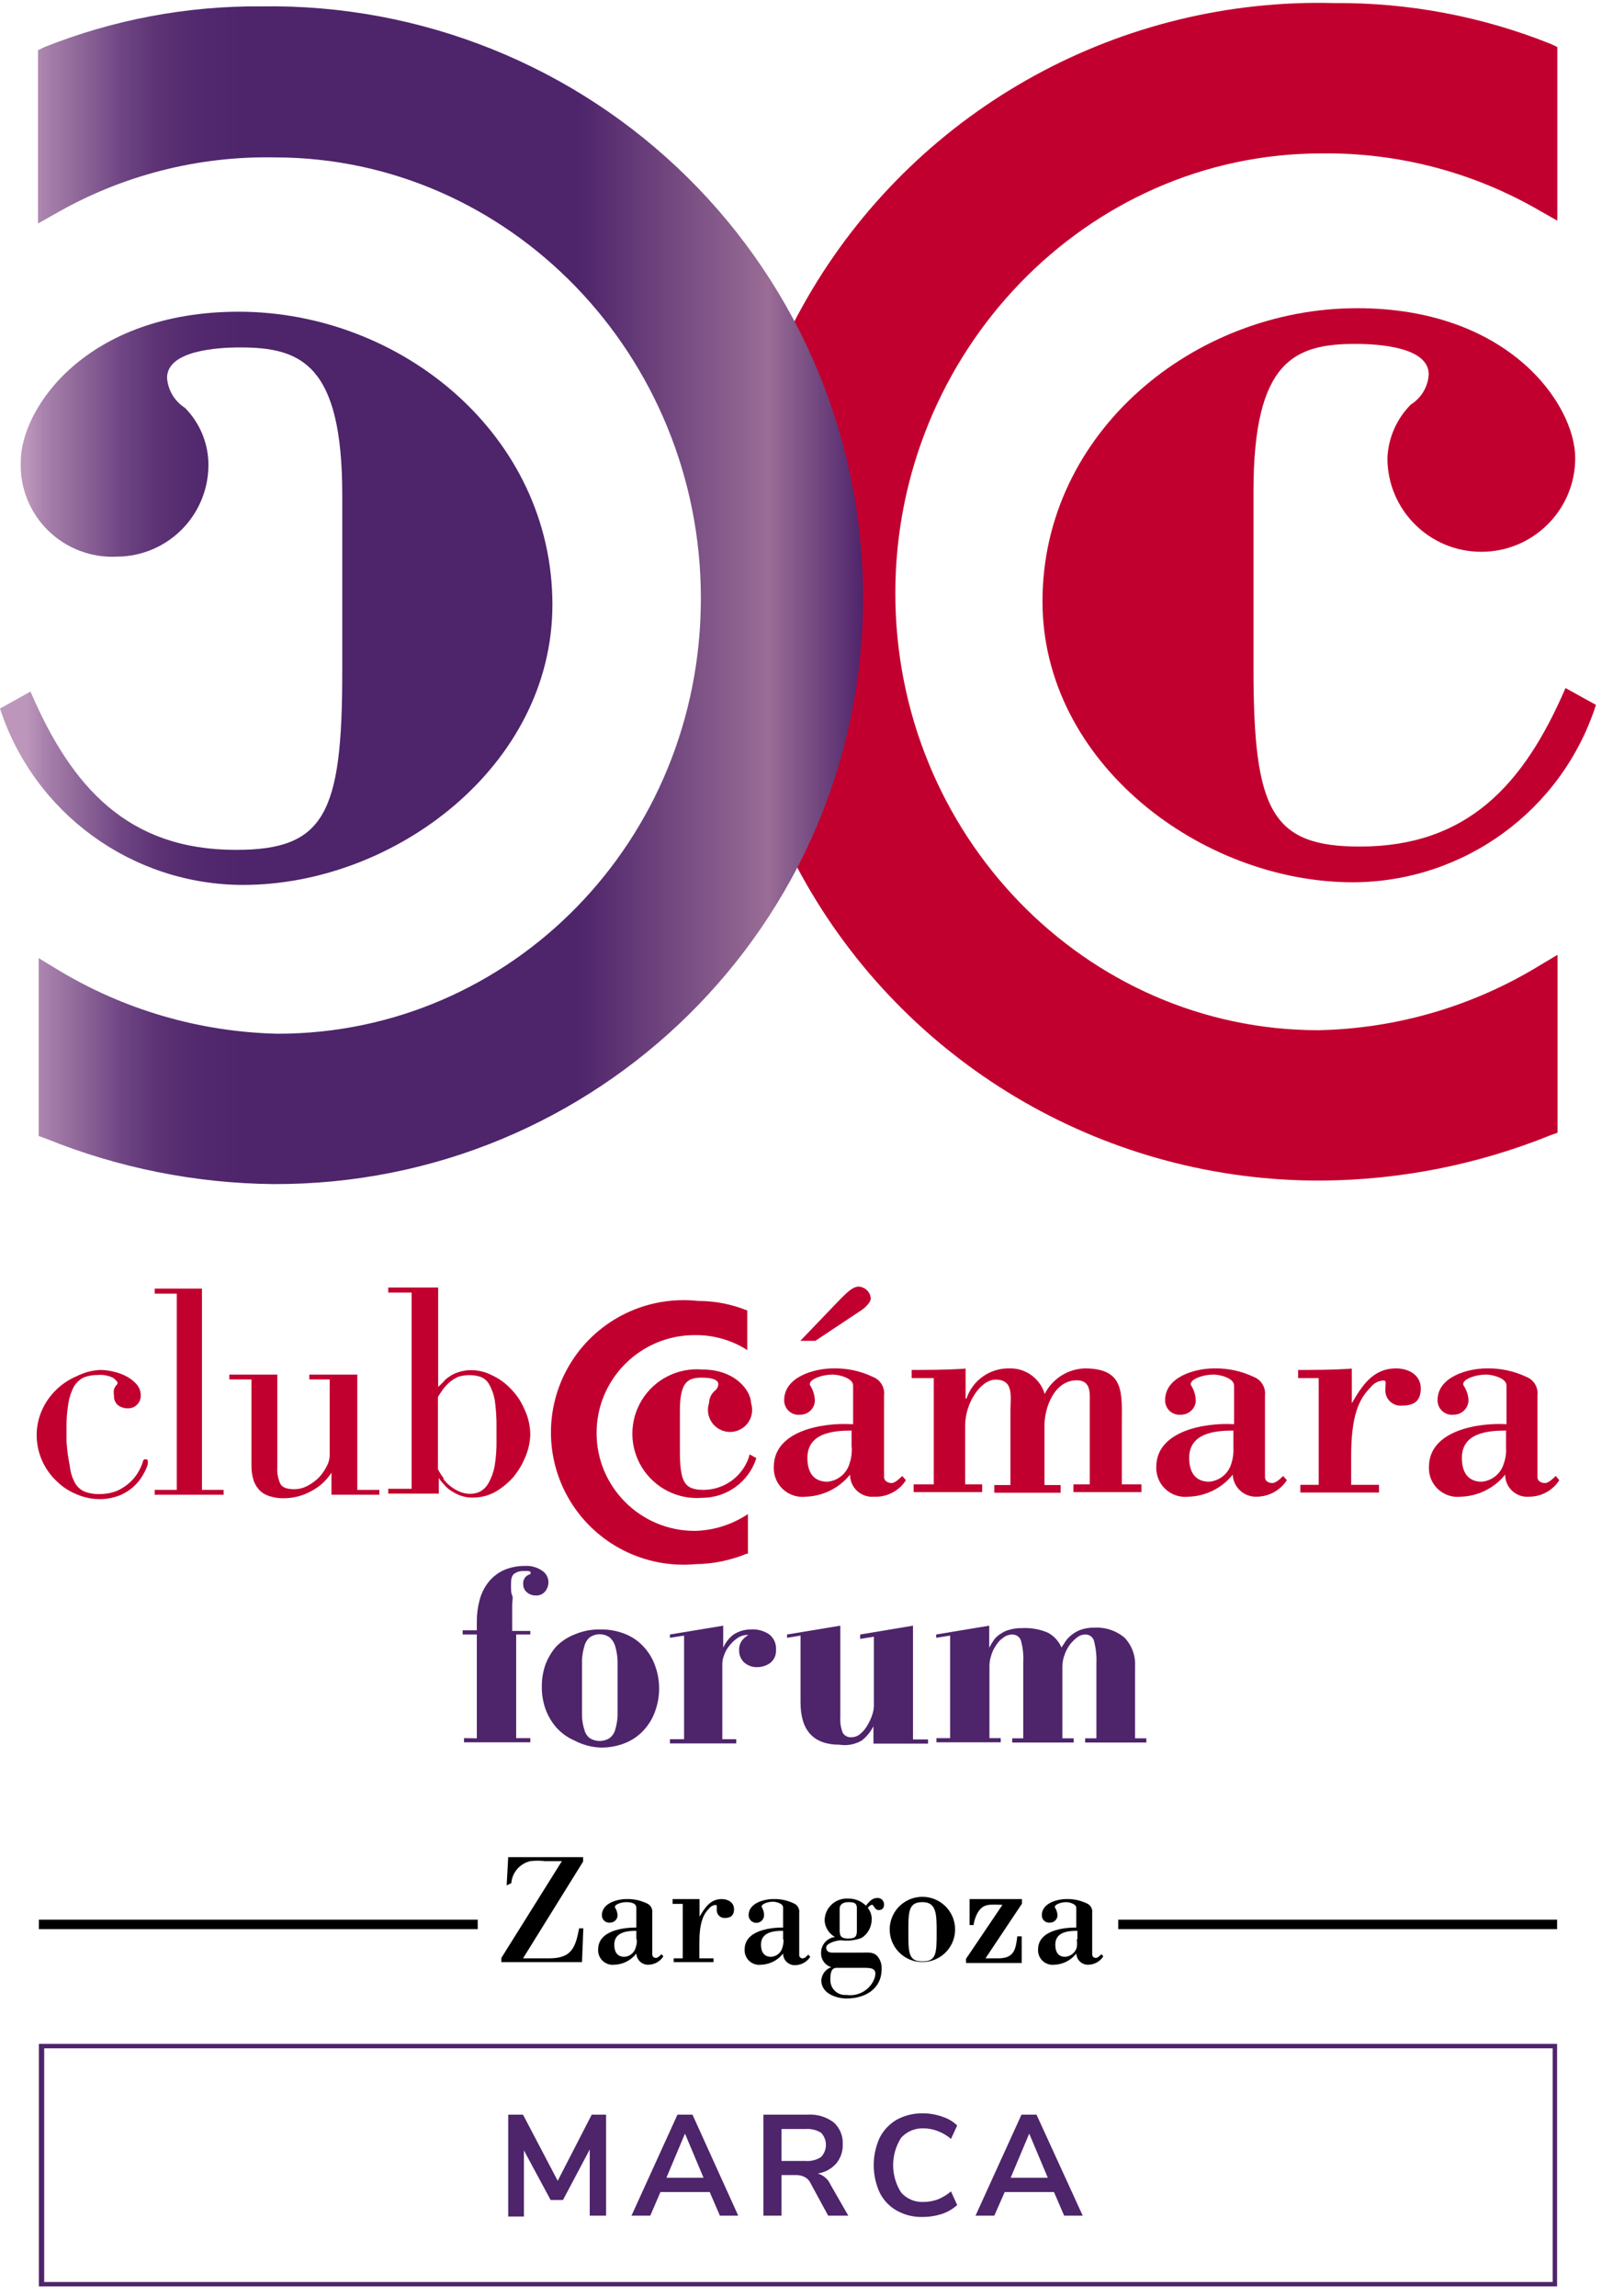 <?xml version="1.0" encoding="UTF-8"?>
<svg width="85px" height="121px" viewBox="0 0 85 121" version="1.1" xmlns="http://www.w3.org/2000/svg" xmlns:xlink="http://www.w3.org/1999/xlink">
    <title>club/Club_Camara_Red_vert_color Copy 4</title>
    <defs>
        <linearGradient x1="0%" y1="50.003%" x2="99.999%" y2="50.003%" id="linearGradient-1">
            <stop stop-color="#BD97BB" offset="3%"></stop>
            <stop stop-color="#A983AD" offset="5%"></stop>
            <stop stop-color="#896195" offset="10%"></stop>
            <stop stop-color="#6F4683" offset="14%"></stop>
            <stop stop-color="#5D3375" offset="18%"></stop>
            <stop stop-color="#52286E" offset="23%"></stop>
            <stop stop-color="#4E246B" offset="28%"></stop>
            <stop stop-color="#4E246B" offset="67%"></stop>
            <stop stop-color="#996D95" offset="89%"></stop>
            <stop stop-color="#4E246B" offset="100%"></stop>
        </linearGradient>
    </defs>
    <g id="🖥-Desktop" stroke="none" stroke-width="1" fill="none" fill-rule="evenodd">
        <g id="camara-d-club-camara" transform="translate(-548, -1574)">
            <g id="club/Club_Camara_forum_marca_vert_color" transform="translate(548, 1573)">
                <g id="Club_Camara_forum_marca_vert_color-Copy">
                    <g>
                        <path d="M25.127,92.615 L25.127,87.143 L24.382,87.143 L24.382,86.922 L25.127,86.922 L25.127,86.446 C25.126,86.077 25.173,85.71 25.267,85.354 C25.35,85.017 25.5,84.701 25.71,84.424 C25.918,84.148 26.19,83.925 26.501,83.773 C26.867,83.607 27.264,83.523 27.666,83.529 C27.989,83.51 28.309,83.6 28.574,83.785 C28.771,83.914 28.893,84.131 28.9,84.366 C28.905,84.552 28.843,84.733 28.725,84.877 C28.602,85.023 28.416,85.101 28.225,85.086 C28.053,85.088 27.887,85.026 27.759,84.912 C27.637,84.808 27.569,84.654 27.573,84.494 C27.543,84.243 27.71,84.012 27.957,83.959 C27.957,83.959 27.957,83.959 27.957,83.89 C27.957,83.82 27.957,83.82 27.805,83.797 L27.549,83.797 C27.405,83.795 27.263,83.835 27.142,83.913 C27.002,83.982 26.932,84.157 26.932,84.412 C26.927,84.517 26.927,84.622 26.932,84.726 C26.932,84.831 26.932,84.958 26.99,85.086 C27.049,85.214 26.99,85.388 26.99,85.551 C26.99,85.714 26.99,85.9 26.99,86.086 L26.99,86.957 L27.945,86.957 L27.945,87.143 L27.2,87.143 L27.2,92.604 L27.945,92.604 L27.945,92.825 L24.452,92.825 L24.452,92.604 L25.127,92.615 Z" id="Path" fill="#4E246B" fill-rule="nonzero"></path>
                        <path d="M28.725,88.781 C28.853,88.419 29.046,88.085 29.296,87.794 C29.571,87.508 29.904,87.286 30.274,87.143 C30.704,86.958 31.168,86.866 31.636,86.876 C32.108,86.868 32.576,86.959 33.01,87.143 C33.377,87.301 33.703,87.539 33.965,87.84 C34.219,88.128 34.413,88.464 34.536,88.828 C34.667,89.201 34.734,89.594 34.734,89.99 C34.734,90.385 34.667,90.778 34.536,91.151 C34.413,91.515 34.219,91.851 33.965,92.139 C33.703,92.44 33.377,92.678 33.01,92.836 C32.576,93.02 32.108,93.111 31.636,93.103 C31.16,93.08 30.696,92.953 30.274,92.732 C29.904,92.573 29.574,92.335 29.308,92.034 C29.058,91.743 28.864,91.409 28.737,91.047 C28.609,90.673 28.546,90.28 28.551,89.885 C28.549,89.51 28.608,89.137 28.725,88.781 Z M30.67,90.478 C30.67,90.849 30.67,91.175 30.67,91.465 C30.681,91.706 30.724,91.944 30.798,92.174 C30.84,92.345 30.938,92.496 31.077,92.604 C31.397,92.806 31.805,92.806 32.125,92.604 C32.264,92.494 32.366,92.344 32.416,92.174 C32.484,91.943 32.527,91.705 32.545,91.465 C32.545,91.175 32.545,90.849 32.545,90.478 L32.545,89.467 C32.545,89.095 32.545,88.77 32.545,88.479 C32.527,88.231 32.484,87.986 32.416,87.747 C32.363,87.572 32.263,87.415 32.125,87.294 C31.81,87.076 31.393,87.076 31.077,87.294 C30.94,87.413 30.843,87.571 30.798,87.747 C30.725,87.985 30.682,88.231 30.67,88.479 C30.67,88.77 30.67,89.095 30.67,89.467 L30.67,90.478 Z" id="Shape" fill="#4E246B" fill-rule="nonzero"></path>
                        <path d="M38.658,87.143 C38.942,86.961 39.275,86.868 39.612,86.876 C39.944,86.86 40.271,86.954 40.544,87.143 C40.785,87.337 40.916,87.636 40.893,87.945 C40.912,88.212 40.799,88.472 40.59,88.642 C40.397,88.781 40.165,88.859 39.927,88.862 C39.667,88.877 39.412,88.79 39.216,88.618 C39.038,88.45 38.941,88.213 38.949,87.968 C38.94,87.78 38.997,87.595 39.112,87.445 C39.205,87.335 39.315,87.241 39.438,87.166 C39.235,87.158 39.035,87.215 38.867,87.329 C38.702,87.439 38.556,87.577 38.436,87.735 C38.312,87.883 38.218,88.052 38.157,88.235 C38.096,88.382 38.064,88.54 38.064,88.7 L38.064,92.662 L38.797,92.662 L38.797,92.883 L35.304,92.883 L35.304,92.662 L36.049,92.662 L36.049,87.201 L35.304,87.317 L35.304,87.143 L38.11,86.678 L38.11,87.84 C38.23,87.565 38.418,87.325 38.658,87.143 L38.658,87.143 Z" id="Path" fill="#4E246B" fill-rule="nonzero"></path>
                        <path d="M41.475,87.317 L41.475,87.143 L44.282,86.678 L44.282,91.488 C44.262,91.773 44.306,92.059 44.41,92.325 C44.509,92.489 44.696,92.58 44.887,92.557 C45.051,92.554 45.207,92.492 45.329,92.383 C45.481,92.261 45.607,92.111 45.702,91.942 C45.808,91.77 45.894,91.587 45.958,91.395 C46.02,91.224 46.052,91.043 46.051,90.861 L46.051,87.259 L45.329,87.375 L45.329,87.143 L48.112,86.678 L48.112,92.674 L48.904,92.674 L48.904,92.894 L46.028,92.894 L46.028,91.976 C45.881,92.271 45.67,92.529 45.411,92.732 C45.059,92.936 44.649,93.014 44.247,92.952 C42.873,92.952 42.186,92.209 42.186,90.722 L42.186,87.201 L41.475,87.317 Z" id="Path" fill="#4E246B" fill-rule="nonzero"></path>
                        <path d="M52.397,87.398 C52.494,87.277 52.612,87.175 52.747,87.096 C52.888,86.999 53.046,86.928 53.212,86.887 C53.424,86.828 53.644,86.801 53.864,86.806 C54.331,86.781 54.798,86.865 55.227,87.05 C55.545,87.222 55.795,87.497 55.937,87.828 L56.158,87.491 C56.248,87.363 56.358,87.249 56.484,87.154 C56.631,87.038 56.796,86.947 56.973,86.887 C57.198,86.811 57.435,86.776 57.672,86.783 C58.253,86.749 58.824,86.941 59.267,87.317 C59.647,87.722 59.844,88.263 59.814,88.816 L59.814,92.615 L60.408,92.615 L60.408,92.836 L57.183,92.836 L57.183,92.615 L57.777,92.615 L57.777,88.677 C57.794,88.286 57.755,87.894 57.66,87.515 C57.615,87.29 57.412,87.133 57.183,87.143 C57.03,87.145 56.883,87.198 56.764,87.294 C56.619,87.404 56.489,87.533 56.379,87.677 C56.259,87.84 56.165,88.02 56.1,88.212 C56.028,88.401 55.988,88.602 55.984,88.804 L55.984,92.615 L56.577,92.615 L56.577,92.836 L53.34,92.836 L53.34,92.615 L53.923,92.615 L53.923,88.607 C53.944,88.215 53.901,87.823 53.795,87.445 C53.723,87.263 53.548,87.144 53.352,87.143 C53.179,87.144 53.012,87.201 52.875,87.306 C52.718,87.411 52.587,87.55 52.49,87.712 C52.375,87.874 52.288,88.055 52.234,88.247 C52.176,88.419 52.145,88.599 52.141,88.781 L52.141,92.604 L52.735,92.604 L52.735,92.825 L49.347,92.825 L49.347,92.604 L50.068,92.604 L50.068,87.201 L49.335,87.317 L49.335,87.143 L52.129,86.678 L52.129,87.84 C52.209,87.687 52.299,87.54 52.397,87.398 L52.397,87.398 Z" id="Path" fill="#4E246B" fill-rule="nonzero"></path>
                        <path d="M84.103,38.145 C82.32,43.706 77.146,47.484 71.295,47.499 C63.296,47.499 54.936,41.19 54.936,32.696 C54.936,23.773 62.935,17.243 71.516,17.243 C79.516,17.243 83.009,22.32 83.009,25.144 C83.009,27.871 80.793,30.082 78.06,30.082 C75.327,30.082 73.112,27.871 73.112,25.144 C73.156,24.082 73.596,23.075 74.346,22.32 C74.901,21.974 75.252,21.38 75.289,20.728 C75.289,19.276 72.599,19.125 71.435,19.125 C68.233,19.125 66.055,19.996 66.055,26.886 L66.055,36.251 C66.055,43.722 67.01,45.616 71.656,45.616 C77.327,45.616 80.308,42.351 82.497,37.262 L84.092,38.145 L84.103,38.145 Z" id="Path" fill="#C2002F" fill-rule="nonzero"></path>
                        <path d="M82.077,3.486 L81.74,3.323 C78.11,1.866 74.23,1.131 70.317,1.162 C59.087,0.864 48.569,6.634 42.802,16.255 C37.035,25.875 36.916,37.852 42.49,47.585 C48.065,57.318 58.466,63.294 69.7,63.219 C73.821,63.184 77.898,62.372 81.716,60.826 L82.077,60.698 L82.077,51.321 L81.123,51.891 C77.613,54.036 73.594,55.211 69.479,55.295 C57.183,55.295 47.181,44.966 47.181,32.266 C47.181,19.566 57.241,9.086 69.63,9.086 C73.663,9.032 77.636,10.072 81.123,12.095 L82.066,12.63 L82.066,3.486 L82.077,3.486 Z" id="Path" fill="#C2002F" fill-rule="nonzero" style="mix-blend-mode: multiply;"></path>
                        <path d="M12.436,45.791 C6.765,45.791 3.784,42.526 1.607,37.448 L0,38.343 C1.804,43.88 6.973,47.632 12.808,47.638 C20.796,47.638 29.11,41.364 29.11,32.87 C29.11,23.947 21.157,17.429 12.575,17.429 C4.576,17.429 1.095,22.494 1.095,25.33 C1.04,26.686 1.561,28.002 2.53,28.956 C3.498,29.909 4.825,30.41 6.183,30.337 C7.49,30.326 8.737,29.787 9.641,28.844 C10.544,27.901 11.027,26.633 10.98,25.33 C10.936,24.264 10.496,23.253 9.746,22.494 C9.198,22.147 8.849,21.56 8.803,20.914 C8.803,19.462 11.492,19.311 12.657,19.311 C15.859,19.311 18.036,20.194 18.036,27.084 L18.036,36.437 C18.036,43.908 17.093,45.791 12.436,45.791 Z M13.786,1.336 C9.863,1.303 5.972,2.033 2.329,3.486 L2.003,3.648 L2.003,12.781 L2.946,12.246 C6.449,10.238 10.434,9.218 14.473,9.295 C26.862,9.295 36.934,19.752 36.934,32.533 C36.934,45.314 26.932,55.481 14.636,55.481 C10.522,55.39 6.505,54.216 2.992,52.077 L2.038,51.496 L2.038,60.872 L2.399,61 C6.217,62.55 10.294,63.366 14.415,63.405 C31.487,63.463 45.385,49.72 45.481,32.684 C45.535,24.305 42.204,16.258 36.24,10.359 C30.276,4.46 22.182,1.208 13.786,1.336 Z" id="Shape" fill="url(#linearGradient-1)" fill-rule="nonzero" style="mix-blend-mode: multiply;"></path>
                        <path d="M26.699,100.365 L26.781,98.878 L30.728,98.878 L30.728,99.11 L27.561,104.211 L28.935,104.211 C30.099,104.211 30.321,103.677 30.518,102.631 L30.74,102.631 L30.67,104.409 L26.42,104.409 L26.42,104.188 L29.61,99.087 L28.725,99.087 C28.466,99.057 28.204,99.057 27.945,99.087 C27.394,99.217 26.989,99.686 26.944,100.249 L26.699,100.365 Z" id="Path" fill="#000000" fill-rule="nonzero"></path>
                        <path d="M33.558,103.212 C33.569,103.358 33.549,103.504 33.499,103.642 C33.429,103.916 33.189,104.113 32.905,104.13 C32.521,104.13 32.37,103.863 32.37,103.491 C32.37,102.817 33.057,102.759 33.534,102.759 L33.534,103.212 L33.558,103.212 Z M33.558,102.585 C32.824,102.585 31.52,102.747 31.52,103.746 C31.508,103.971 31.596,104.189 31.759,104.343 C31.923,104.497 32.146,104.572 32.37,104.548 C32.827,104.535 33.255,104.317 33.534,103.956 C33.54,104.119 33.611,104.273 33.731,104.384 C33.851,104.496 34.011,104.554 34.175,104.548 C34.493,104.542 34.786,104.376 34.955,104.107 L34.862,103.99 C34.792,104.06 34.664,104.188 34.571,104.188 C34.472,104.195 34.385,104.123 34.373,104.025 L34.373,101.818 C34.403,101.598 34.278,101.386 34.07,101.306 C33.742,101.153 33.384,101.077 33.022,101.086 C32.521,101.086 31.718,101.306 31.718,101.934 C31.714,102.046 31.759,102.155 31.842,102.231 C31.925,102.307 32.037,102.343 32.149,102.329 C32.358,102.329 32.532,102.166 32.545,101.957 C32.539,101.818 32.499,101.682 32.428,101.562 C32.3,101.411 32.684,101.248 32.999,101.248 C33.313,101.248 33.534,101.33 33.534,101.55 L33.534,102.585 L33.558,102.585 Z" id="Shape" fill="#000000" fill-rule="nonzero"></path>
                        <path d="M36.864,102.015 C37.132,101.562 37.423,101.086 38.029,101.086 C38.343,101.086 38.681,101.248 38.681,101.62 C38.681,101.992 38.46,102.085 38.168,102.085 C37.957,102.079 37.785,101.913 37.773,101.702 C37.767,101.663 37.767,101.624 37.773,101.585 C37.773,101.446 37.773,101.399 37.714,101.399 C37.576,101.405 37.447,101.473 37.365,101.585 C37.051,101.899 36.853,102.352 36.853,103.433 L36.853,104.211 L37.598,104.211 L37.598,104.409 L35.502,104.409 L35.502,104.211 L35.979,104.211 L35.979,101.341 L35.444,101.341 L35.444,101.086 C35.875,101.086 36.375,101.086 36.864,101.086 L36.864,102.004 L36.864,102.015 Z" id="Path" fill="#000000" fill-rule="nonzero"></path>
                        <path d="M41.289,103.212 C41.295,103.358 41.275,103.503 41.231,103.642 C41.16,103.916 40.92,104.113 40.637,104.13 C40.253,104.13 40.101,103.863 40.101,103.491 C40.101,102.817 40.788,102.759 41.266,102.759 L41.266,103.212 L41.289,103.212 Z M41.289,102.585 C40.555,102.585 39.24,102.747 39.24,103.746 C39.228,103.973 39.317,104.193 39.483,104.348 C39.649,104.503 39.876,104.576 40.101,104.548 C40.559,104.535 40.986,104.317 41.266,103.956 C41.265,104.125 41.335,104.287 41.459,104.404 C41.582,104.52 41.748,104.581 41.918,104.571 C42.235,104.561 42.526,104.396 42.698,104.13 L42.593,104.014 C42.535,104.083 42.407,104.211 42.314,104.211 C42.265,104.218 42.217,104.204 42.179,104.173 C42.142,104.142 42.119,104.097 42.116,104.049 L42.116,101.818 C42.147,101.598 42.021,101.386 41.813,101.306 C41.482,101.151 41.119,101.075 40.753,101.086 C40.253,101.086 39.449,101.306 39.449,101.934 C39.449,102.159 39.632,102.341 39.857,102.341 C40.082,102.341 40.264,102.159 40.264,101.934 C40.262,101.796 40.226,101.66 40.16,101.539 C40.032,101.388 40.416,101.225 40.73,101.225 C40.87,101.225 41.266,101.306 41.266,101.527 L41.266,102.561 L41.289,102.585 Z" id="Shape" fill="#000000" fill-rule="nonzero"></path>
                        <path d="M45.469,104.711 C45.9,104.711 46.238,104.711 46.098,105.222 C45.89,105.848 45.262,106.235 44.608,106.14 C44.383,106.16 44.16,106.083 43.997,105.927 C43.834,105.771 43.746,105.552 43.758,105.327 C43.758,105.106 43.758,104.711 44.084,104.711 L45.469,104.711 Z M44.247,101.585 C44.247,101.411 44.375,101.248 44.712,101.248 C45.05,101.248 45.155,101.318 45.155,101.585 L45.155,102.747 C45.155,103.096 45.038,103.166 44.689,103.166 C44.34,103.166 44.247,103.049 44.247,102.747 L44.247,101.585 Z M43.862,103.909 C43.676,103.909 43.536,103.839 43.536,103.63 C43.536,103.421 44.084,103.258 44.316,103.258 C44.686,103.309 45.063,103.265 45.411,103.131 C45.736,102.917 45.933,102.555 45.935,102.166 C45.944,101.948 45.874,101.733 45.737,101.562 C45.737,101.504 45.877,101.388 45.958,101.388 C46.04,101.388 46.098,101.667 46.296,101.667 C46.494,101.667 46.587,101.562 46.587,101.365 C46.587,101.273 46.55,101.186 46.484,101.122 C46.418,101.059 46.329,101.024 46.238,101.028 C45.947,101.028 45.795,101.237 45.632,101.434 C45.385,101.189 45.049,101.055 44.701,101.062 C44.378,101.04 44.06,101.152 43.824,101.373 C43.588,101.593 43.454,101.902 43.455,102.224 C43.476,102.586 43.683,102.912 44.002,103.084 C43.58,103.137 43.265,103.497 43.268,103.921 C43.254,104.265 43.474,104.576 43.804,104.676 C43.505,104.783 43.299,105.057 43.28,105.373 C43.28,106.059 44.06,106.326 44.619,106.326 C45.574,106.326 46.459,105.838 46.459,104.769 C46.47,104.559 46.413,104.351 46.296,104.176 C46.075,103.851 45.784,103.909 45.399,103.909 L43.862,103.909 Z" id="Shape" fill="#000000" fill-rule="nonzero"></path>
                        <path d="M49.358,102.829 C49.358,103.909 49.358,104.374 48.613,104.374 C47.868,104.374 47.868,103.909 47.868,102.829 C47.868,101.748 47.868,101.248 48.613,101.248 C49.358,101.248 49.358,101.899 49.358,102.829 Z M46.89,102.829 C46.963,103.721 47.71,104.407 48.607,104.407 C49.504,104.407 50.251,103.721 50.325,102.829 C50.378,102.183 50.063,101.562 49.509,101.222 C48.956,100.883 48.258,100.883 47.705,101.222 C47.152,101.562 46.836,102.183 46.89,102.829 Z" id="Shape" fill="#000000" fill-rule="nonzero"></path>
                        <path d="M51.093,101.086 L53.853,101.086 L53.853,101.33 L51.932,104.211 L52.595,104.211 C53.434,104.211 53.527,103.758 53.608,103.049 L53.841,103.049 L53.841,104.455 L50.907,104.455 L50.907,104.234 L52.828,101.388 C52.176,101.388 51.792,101.272 51.477,101.887 C51.39,102.067 51.331,102.259 51.303,102.457 L51.093,102.457 L51.093,101.086 Z" id="Path" fill="#000000" fill-rule="nonzero"></path>
                        <path d="M56.74,103.212 C56.765,103.354 56.765,103.5 56.74,103.642 C56.659,103.914 56.419,104.108 56.135,104.13 C55.751,104.13 55.611,103.863 55.611,103.491 C55.611,102.817 56.286,102.759 56.775,102.759 L56.775,103.212 L56.74,103.212 Z M56.74,102.585 C56.007,102.585 54.703,102.747 54.703,103.746 C54.691,103.971 54.779,104.189 54.942,104.343 C55.106,104.497 55.329,104.572 55.553,104.548 C56.01,104.535 56.438,104.317 56.717,103.956 C56.723,104.119 56.794,104.273 56.914,104.384 C57.034,104.496 57.194,104.554 57.358,104.548 C57.676,104.542 57.969,104.376 58.138,104.107 L58.045,103.99 C57.975,104.06 57.847,104.188 57.753,104.188 C57.655,104.195 57.568,104.123 57.555,104.025 L57.555,101.818 C57.586,101.598 57.461,101.386 57.253,101.306 C56.925,101.153 56.567,101.077 56.205,101.086 C55.704,101.086 54.901,101.306 54.901,101.934 C54.896,102.046 54.942,102.155 55.025,102.231 C55.108,102.307 55.22,102.343 55.332,102.329 C55.541,102.329 55.715,102.166 55.727,101.957 C55.722,101.818 55.682,101.682 55.611,101.562 C55.483,101.411 55.867,101.248 56.182,101.248 C56.321,101.248 56.717,101.33 56.717,101.55 L56.717,102.585 L56.74,102.585 Z" id="Shape" fill="#000000" fill-rule="nonzero"></path>
                        <line x1="2.049" y1="102.422" x2="25.174" y2="102.422" id="Path" stroke="#000000" stroke-width="0.5"></line>
                        <line x1="58.929" y1="102.422" x2="82.054" y2="102.422" id="Path" stroke="#000000" stroke-width="0.5"></line>
                        <path d="M3.679,78.266 C3.708,78.566 3.795,78.858 3.936,79.126 C4.044,79.336 4.22,79.504 4.436,79.602 C4.695,79.704 4.973,79.752 5.251,79.742 C5.537,79.744 5.821,79.697 6.09,79.602 C6.331,79.507 6.555,79.374 6.753,79.207 C6.939,79.055 7.1,78.874 7.231,78.673 C7.351,78.483 7.449,78.28 7.522,78.068 C7.522,77.952 7.603,77.906 7.662,77.906 C7.72,77.906 7.79,77.906 7.79,78.045 C7.792,78.088 7.792,78.13 7.79,78.173 C7.723,78.376 7.633,78.571 7.522,78.754 C7.394,78.975 7.233,79.175 7.045,79.346 C6.819,79.55 6.559,79.711 6.276,79.823 C5.941,79.949 5.586,80.012 5.228,80.009 C4.828,80.003 4.432,79.92 4.064,79.765 C3.673,79.612 3.317,79.383 3.016,79.091 C2.34,78.471 1.949,77.602 1.933,76.686 C1.924,76.205 2.024,75.729 2.224,75.291 C2.589,74.494 3.242,73.864 4.052,73.525 C4.436,73.331 4.856,73.22 5.286,73.2 C5.526,73.204 5.764,73.235 5.997,73.293 C6.236,73.347 6.467,73.433 6.684,73.549 C6.882,73.656 7.059,73.797 7.208,73.967 C7.34,74.123 7.414,74.32 7.417,74.525 C7.428,74.715 7.356,74.9 7.22,75.033 C7.084,75.167 6.897,75.235 6.707,75.222 C6.531,75.221 6.359,75.164 6.218,75.059 C6.073,74.935 5.995,74.75 6.008,74.559 C5.988,74.444 5.988,74.326 6.008,74.211 C6.049,74.112 6.109,74.021 6.183,73.944 C6.198,73.91 6.198,73.872 6.183,73.839 C6.183,73.839 6.113,73.723 5.962,73.618 C5.71,73.492 5.427,73.44 5.147,73.467 C4.896,73.464 4.647,73.507 4.413,73.595 C4.2,73.702 4.022,73.867 3.901,74.071 C3.753,74.339 3.655,74.63 3.61,74.931 C3.533,75.369 3.498,75.812 3.505,76.256 L3.505,76.976 C3.535,77.409 3.593,77.84 3.679,78.266 Z" id="Path" fill="#C2002F" fill-rule="nonzero"></path>
                        <polygon id="Path" fill="#C2002F" fill-rule="nonzero" points="11.784 79.521 11.784 79.776 8.151 79.776 8.151 79.521 9.315 79.521 9.315 69.18 8.151 69.18 8.151 68.913 10.642 68.913 10.642 79.521"></polygon>
                        <path d="M16.395,79.59 C15.935,79.844 15.417,79.972 14.892,79.962 C14.679,79.962 14.468,79.93 14.264,79.869 C14.07,79.823 13.89,79.732 13.74,79.602 C13.579,79.455 13.456,79.271 13.379,79.068 C13.287,78.791 13.243,78.5 13.251,78.208 L13.251,73.7 L12.086,73.7 L12.086,73.444 L14.613,73.444 L14.613,78.324 C14.593,78.627 14.649,78.931 14.776,79.207 C14.877,79.393 15.121,79.486 15.51,79.486 C15.749,79.485 15.985,79.425 16.197,79.312 C16.421,79.198 16.625,79.049 16.802,78.87 C16.966,78.698 17.103,78.502 17.21,78.289 C17.309,78.115 17.365,77.92 17.373,77.72 L17.373,73.7 L16.301,73.7 L16.301,73.444 L18.828,73.444 L18.828,79.521 L19.992,79.521 L19.992,79.776 L17.466,79.776 L17.466,78.614 C17.202,79.029 16.832,79.366 16.395,79.59 L16.395,79.59 Z" id="Path" fill="#C2002F" fill-rule="nonzero"></path>
                        <path d="M23.346,73.851 C23.439,73.73 23.553,73.627 23.684,73.549 C23.829,73.446 23.99,73.367 24.161,73.316 C24.386,73.241 24.622,73.206 24.86,73.212 C25.22,73.216 25.575,73.303 25.896,73.467 C26.267,73.634 26.603,73.871 26.886,74.164 C27.197,74.47 27.447,74.833 27.619,75.233 C27.825,75.654 27.936,76.114 27.945,76.581 C27.936,76.98 27.853,77.374 27.701,77.743 C27.545,78.138 27.329,78.507 27.06,78.835 C26.786,79.148 26.464,79.415 26.105,79.625 C25.749,79.822 25.348,79.926 24.941,79.927 C24.724,79.935 24.507,79.904 24.301,79.834 C24.12,79.771 23.948,79.685 23.788,79.579 C23.642,79.489 23.512,79.375 23.404,79.242 C23.297,79.137 23.203,79.02 23.125,78.893 L23.125,79.718 L20.458,79.718 L20.458,79.463 L21.692,79.463 L21.692,69.122 L20.458,69.122 L20.458,68.854 L23.09,68.854 L23.09,74.095 L23.346,73.851 Z M23.346,78.917 C23.452,79.071 23.582,79.208 23.73,79.323 C23.879,79.442 24.044,79.54 24.219,79.614 C24.406,79.696 24.609,79.735 24.813,79.73 C24.987,79.725 25.159,79.682 25.314,79.602 C25.495,79.496 25.643,79.344 25.745,79.161 C25.894,78.892 26,78.602 26.059,78.301 C26.136,77.848 26.172,77.389 26.164,76.93 L26.164,76.209 C26.17,75.731 26.138,75.253 26.071,74.78 C26.018,74.486 25.915,74.203 25.768,73.944 C25.665,73.767 25.505,73.632 25.314,73.56 C24.934,73.444 24.529,73.444 24.149,73.56 C23.982,73.636 23.825,73.734 23.684,73.851 C23.555,73.967 23.438,74.095 23.334,74.234 C23.241,74.374 23.148,74.501 23.078,74.629 L23.078,78.429 C23.163,78.603 23.269,78.767 23.392,78.917 L23.346,78.917 Z" id="Shape" fill="#C2002F" fill-rule="nonzero"></path>
                        <path d="M39.857,77.848 C39.465,79.091 38.311,79.938 37.004,79.939 C35.727,80.045 34.498,79.425 33.827,78.335 C33.155,77.245 33.155,75.871 33.827,74.781 C34.498,73.691 35.727,73.071 37.004,73.177 C38.797,73.177 39.577,74.339 39.577,74.943 C39.735,75.422 39.565,75.948 39.157,76.245 C38.748,76.542 38.194,76.542 37.786,76.245 C37.377,75.948 37.207,75.422 37.365,74.943 C37.372,74.705 37.473,74.48 37.645,74.315 C37.766,74.234 37.843,74.101 37.854,73.955 C37.854,73.63 37.249,73.607 36.992,73.607 C36.271,73.607 35.828,73.793 35.828,75.338 L35.828,77.429 C35.828,79.102 36.049,79.521 37.086,79.521 C38.223,79.512 39.214,78.746 39.508,77.65 L39.857,77.848 L39.857,77.848 Z" id="Path" fill="#C2002F" fill-rule="nonzero"></path>
                        <path d="M44.887,77.29 C44.9,77.574 44.86,77.857 44.771,78.126 C44.619,78.657 44.157,79.04 43.606,79.091 C42.838,79.091 42.547,78.556 42.547,77.836 C42.547,76.523 43.897,76.395 44.875,76.395 L44.875,77.29 L44.887,77.29 Z M45.411,70.04 C45.597,69.912 45.888,69.633 45.888,69.435 C45.865,69.095 45.59,68.825 45.248,68.808 C44.887,68.808 44.514,69.25 44.235,69.517 L42.174,71.666 L42.966,71.666 L45.411,70.04 L45.411,70.04 Z M44.84,76.058 C43.373,75.977 40.777,76.384 40.777,78.312 C40.757,78.755 40.932,79.184 41.257,79.486 C41.582,79.788 42.024,79.933 42.465,79.881 C43.374,79.851 44.224,79.426 44.794,78.719 C44.793,79.046 44.929,79.359 45.171,79.58 C45.413,79.801 45.736,79.91 46.063,79.881 C46.738,79.911 47.378,79.579 47.74,79.01 L47.542,78.789 C47.414,78.917 47.169,79.161 46.983,79.161 C46.797,79.161 46.587,79.056 46.587,78.847 L46.587,74.548 C46.64,74.118 46.389,73.708 45.982,73.56 C45.335,73.252 44.625,73.101 43.909,73.119 C42.919,73.119 41.324,73.56 41.324,74.792 C41.319,75.011 41.41,75.222 41.573,75.369 C41.736,75.517 41.956,75.586 42.174,75.559 C42.581,75.559 42.918,75.244 42.942,74.838 C42.937,74.564 42.861,74.296 42.721,74.06 C42.477,73.758 43.245,73.444 43.886,73.444 C44.153,73.444 44.957,73.607 44.957,74.025 L44.957,76.058 L44.84,76.058 Z" id="Shape" fill="#C2002F" fill-rule="nonzero"></path>
                        <path d="M50.93,74.71 L50.93,74.71 C51.252,73.743 52.168,73.097 53.189,73.119 C54.045,73.094 54.809,73.647 55.052,74.466 C55.455,73.667 56.263,73.15 57.16,73.119 C59.29,73.119 59.116,74.432 59.116,76.105 L59.116,79.23 L60.152,79.23 L60.152,79.637 L56.566,79.637 L56.566,79.23 L57.427,79.23 L57.427,74.908 C57.427,74.455 57.509,73.746 56.74,73.746 C55.576,73.746 55.04,75.152 55.04,76.14 L55.04,79.265 L55.89,79.265 L55.89,79.672 L52.397,79.672 L52.397,79.265 L53.247,79.265 L53.247,75.361 C53.247,74.618 53.445,73.711 52.467,73.711 C51.675,73.711 50.86,74.943 50.86,76.14 L50.86,79.23 L51.757,79.23 L51.757,79.637 L48.147,79.637 L48.147,79.23 L49.207,79.23 L49.207,73.63 L48.042,73.63 L48.042,73.2 C48.869,73.2 49.859,73.2 50.884,73.13 L50.884,74.71 L50.93,74.71 Z" id="Path" fill="#C2002F" fill-rule="nonzero"></path>
                        <path d="M64.996,77.29 C65.012,77.573 64.977,77.856 64.891,78.126 C64.74,78.657 64.277,79.04 63.727,79.091 C62.958,79.091 62.667,78.556 62.667,77.836 C62.667,76.523 64.018,76.395 64.996,76.395 L64.996,77.29 Z M64.996,76.058 C63.54,75.977 60.932,76.384 60.932,78.312 C60.916,78.756 61.094,79.185 61.421,79.487 C61.748,79.788 62.19,79.932 62.632,79.881 C63.542,79.854 64.393,79.429 64.961,78.719 C64.992,79.388 65.559,79.907 66.23,79.881 C66.871,79.874 67.466,79.547 67.814,79.01 L67.616,78.789 C67.488,78.917 67.243,79.161 67.045,79.161 C66.847,79.161 66.661,79.056 66.661,78.847 L66.661,74.548 C66.71,74.119 66.46,73.712 66.055,73.56 C65.404,73.254 64.691,73.103 63.971,73.119 C62.982,73.119 61.398,73.56 61.398,74.792 C61.393,75.009 61.483,75.218 61.643,75.365 C61.804,75.511 62.02,75.582 62.236,75.559 C62.645,75.56 62.986,75.245 63.016,74.838 C63.011,74.564 62.935,74.296 62.795,74.06 C62.551,73.758 63.308,73.444 63.96,73.444 C64.239,73.444 65.031,73.607 65.031,74.025 L65.031,76.058 L64.996,76.058 Z" id="Shape" fill="#C2002F" fill-rule="nonzero"></path>
                        <path d="M71.237,74.954 C71.761,74.06 72.332,73.119 73.566,73.119 C74.206,73.119 74.87,73.444 74.87,74.176 C74.87,74.908 74.439,75.082 73.845,75.082 C73.418,75.103 73.05,74.786 73.007,74.362 C73.002,74.281 73.002,74.199 73.007,74.118 C73.007,73.862 73.077,73.758 72.89,73.758 C72.621,73.775 72.374,73.912 72.215,74.13 C71.598,74.745 71.202,75.628 71.202,77.755 L71.202,79.254 L72.669,79.254 L72.669,79.66 L68.524,79.66 L68.524,79.254 L69.49,79.254 L69.49,73.63 L68.408,73.63 L68.408,73.2 C69.258,73.2 70.247,73.2 71.237,73.13 L71.237,74.931 L71.237,74.954 Z" id="Path" fill="#C2002F" fill-rule="nonzero"></path>
                        <path d="M79.364,77.29 C79.382,77.574 79.343,77.858 79.248,78.126 C79.096,78.657 78.634,79.04 78.084,79.091 C77.327,79.091 77.036,78.556 77.036,77.836 C77.036,76.523 78.375,76.395 79.364,76.395 L79.364,77.29 L79.364,77.29 Z M79.364,76.058 C77.897,75.977 75.301,76.384 75.301,78.312 C75.281,78.755 75.456,79.184 75.781,79.486 C76.106,79.788 76.548,79.933 76.989,79.881 C77.898,79.851 78.748,79.426 79.318,78.719 C79.316,79.046 79.453,79.359 79.695,79.58 C79.937,79.801 80.26,79.91 80.587,79.881 C81.229,79.878 81.826,79.55 82.171,79.01 L81.984,78.789 C81.845,78.917 81.612,79.161 81.414,79.161 C81.216,79.161 81.018,79.056 81.018,78.847 L81.018,74.548 C81.073,74.121 80.827,73.713 80.424,73.56 C79.773,73.254 79.059,73.103 78.34,73.119 C77.35,73.119 75.755,73.56 75.755,74.792 C75.75,75.011 75.841,75.222 76.004,75.369 C76.167,75.517 76.386,75.586 76.605,75.559 C77.014,75.56 77.354,75.245 77.385,74.838 C77.382,74.562 77.301,74.292 77.152,74.06 C76.908,73.758 77.676,73.444 78.316,73.444 C78.596,73.444 79.388,73.607 79.388,74.025 L79.388,76.058 L79.364,76.058 Z" id="Shape" fill="#C2002F" fill-rule="nonzero"></path>
                        <path d="M39.403,70.051 L39.333,70.051 C38.522,69.727 37.656,69.561 36.783,69.563 C34.136,69.273 31.555,70.508 30.125,72.749 C28.696,74.991 28.667,77.848 30.051,80.117 C31.435,82.387 33.991,83.674 36.643,83.436 C37.566,83.427 38.479,83.241 39.333,82.89 L39.414,82.89 L39.414,80.799 L39.205,80.927 C38.421,81.402 37.525,81.663 36.608,81.682 C33.753,81.682 31.438,79.372 31.438,76.523 C31.438,73.674 33.753,71.364 36.608,71.364 C37.506,71.352 38.391,71.58 39.17,72.026 L39.379,72.154 L39.379,70.051 L39.403,70.051 Z" id="Path" fill="#C2002F" fill-rule="nonzero"></path>
                        <path d="M81.821,108.952 L81.821,121.268 L2.329,121.268 L2.329,108.952 L81.821,108.952 L81.821,108.952 Z M82.054,108.719 L2.049,108.719 L2.049,121.5 L82.054,121.5 L82.054,108.719 Z" id="Shape" fill="#4E246B" fill-rule="nonzero"></path>
                        <polygon id="Path" fill="#4E246B" fill-rule="nonzero" points="31.182 112.449 31.939 112.449 31.939 117.771 31.077 117.771 31.077 114.285 29.668 116.946 29.016 116.946 27.608 114.331 27.608 117.817 26.781 117.817 26.781 112.449 27.561 112.449 29.389 115.935"></polygon>
                        <path d="M37.936,117.771 L37.4,116.527 L34.803,116.527 L34.268,117.771 L33.278,117.771 L35.7,112.449 L36.492,112.449 L38.902,117.771 L37.936,117.771 Z M35.118,115.772 L37.074,115.772 L36.096,113.448 L35.118,115.772 Z" id="Shape" fill="#4E246B" fill-rule="nonzero"></path>
                        <path d="M44.701,117.771 L43.641,117.771 L42.721,116.074 C42.658,115.929 42.547,115.81 42.407,115.737 C42.259,115.662 42.095,115.626 41.929,115.633 L41.184,115.633 L41.184,117.771 L40.229,117.771 L40.229,112.449 L42.558,112.449 C43.05,112.416 43.538,112.561 43.932,112.856 C44.26,113.151 44.435,113.578 44.41,114.018 C44.423,114.386 44.298,114.746 44.06,115.029 C43.81,115.311 43.468,115.496 43.094,115.551 C43.397,115.638 43.645,115.855 43.769,116.144 L44.701,117.771 Z M43.268,114.68 C43.609,114.322 43.609,113.76 43.268,113.402 C43.024,113.253 42.739,113.184 42.453,113.204 L41.184,113.204 L41.184,114.889 L42.453,114.889 C42.741,114.912 43.028,114.838 43.268,114.68 Z" id="Shape" fill="#4E246B" fill-rule="nonzero"></path>
                        <path d="M47.251,117.503 C46.863,117.283 46.55,116.951 46.354,116.551 C45.938,115.635 45.938,114.585 46.354,113.669 C46.555,113.273 46.867,112.942 47.251,112.716 C47.672,112.487 48.145,112.371 48.625,112.379 C48.974,112.378 49.321,112.437 49.649,112.554 C49.946,112.645 50.217,112.804 50.441,113.018 L50.115,113.727 C49.905,113.547 49.665,113.405 49.405,113.309 C49.163,113.216 48.907,113.168 48.648,113.17 C48.205,113.158 47.78,113.341 47.484,113.669 C46.926,114.549 46.926,115.671 47.484,116.551 C47.777,116.883 48.204,117.067 48.648,117.05 C48.906,117.05 49.161,117.007 49.405,116.922 C49.663,116.819 49.903,116.673 50.115,116.493 L50.441,117.213 C50.211,117.419 49.942,117.577 49.649,117.678 C49.318,117.785 48.973,117.84 48.625,117.84 C48.144,117.855 47.669,117.738 47.251,117.503 Z" id="Path" fill="#4E246B" fill-rule="nonzero"></path>
                        <path d="M56.077,117.771 L55.541,116.527 L52.945,116.527 L52.397,117.771 L51.408,117.771 L53.829,112.449 L54.621,112.449 L57.055,117.771 L56.077,117.771 Z M53.259,115.772 L55.215,115.772 L54.237,113.448 L53.259,115.772 Z" id="Shape" fill="#4E246B" fill-rule="nonzero"></path>
                    </g>
                </g>
            </g>
        </g>
    </g>
</svg>